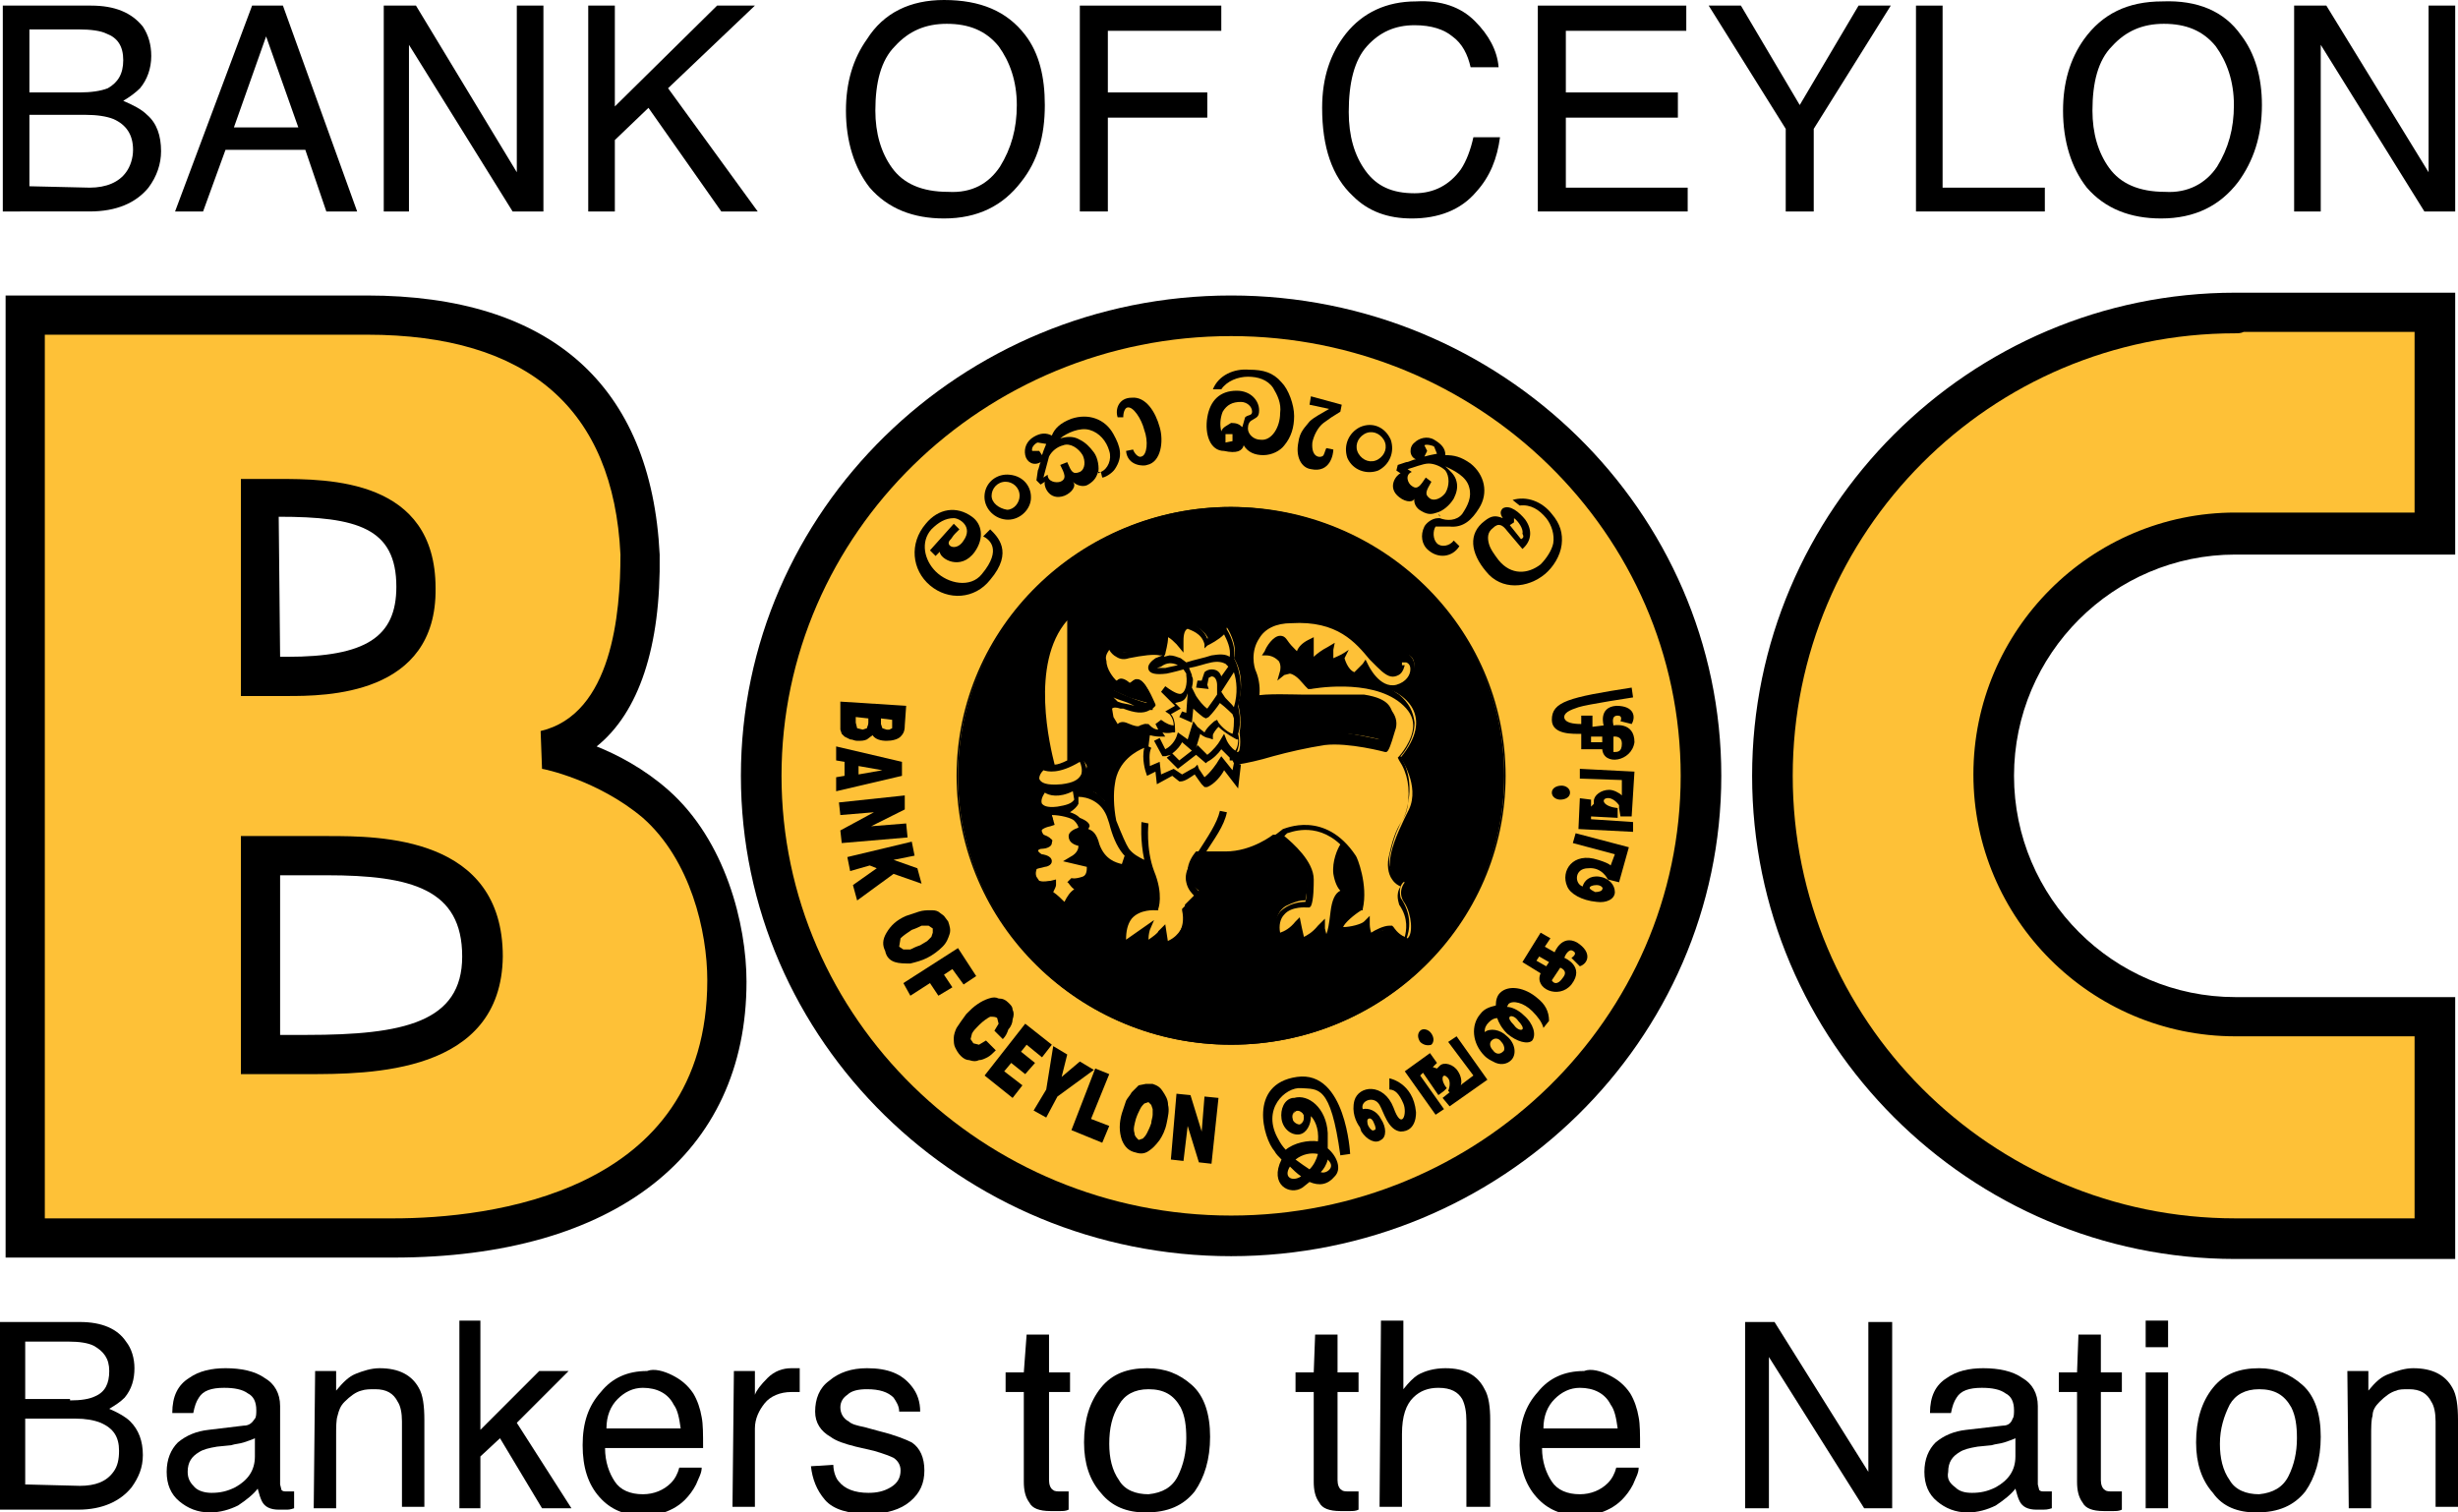 <svg version="1.1" id="Layer_1" xmlns="http://www.w3.org/2000/svg" xmlns:xlink="http://www.w3.org/1999/xlink" x="0px" y="0px" viewBox="0 0 175.5 108" style="enable-background:new 0 0 175.5 108;" xml:space="preserve">
 <style type="text/css">
  .st0{fill:#FEC137;}
 </style>
 <g>
  <path class="st0" d="M18.6,35.6h1.2c4.6,0,9.9,0.3,9.9,6.4c0,5.6-4.7,6.4-9.2,6.4h-1.9 M28.1,88.4c12,0,23.8-4.6,23.8-18.4
		c0-4.4-1.7-9.7-5.1-12.6c-3.5-3-7.8-3.8-7.8-3.8c5.2-1.3,6.8-7.4,6.8-14c-0.6-11.8-7.8-17.1-19.5-17.1H1.8v65.9H28.1z M18.6,61.1
		h1.7c5.6,0,14-0.8,14,7.2c0,7.3-8.5,7-13.6,7h-2.2">
  </path>
  <path d="M20,46.9h0.5c5.6,0,7.8-1.4,7.8-5c0-4.2-2.8-5-8.4-5 M20.5,49.7h-3.3V34.2h2.6c3.7,0,11.3,0,11.3,7.8
		C31.2,49.7,23.2,49.7,20.5,49.7 M20,73.9h1.9c6.9,0,11.1-0.9,11.1-5.6c0-4.8-3.6-5.8-9.7-5.8c-0.5,0-1,0-1.5,0c-0.5,0-1,0-1.4,0H20
		V73.9z M21.9,76.7l-4.7,0v-17h3.2c0.4,0,0.9,0,1.4,0c0.5,0,1,0,1.6,0c3.7,0,12.5,0,12.5,8.6C35.8,76.7,26.4,76.7,21.9,76.7 M3.2,87
		h24.9c6.7,0,22.4-1.7,22.4-17c0-3.5-1.2-8.6-4.6-11.6c-3.2-2.7-7.1-3.5-7.2-3.5l-0.1-2.7c5.1-1.2,5.7-8.4,5.7-12.6
		c-0.5-10.4-6.6-15.7-18.1-15.7h-23V87z M28.1,89.8H0.4V21.1h25.8c13.1,0,20.3,6.4,20.9,18.5c0.1,6.6-1.5,11.3-4.5,13.7
		c1.5,0.6,3.4,1.6,5.1,3.1c4.1,3.6,5.6,9.6,5.6,13.7C53.3,82.4,43.9,89.8,28.1,89.8">
  </path>
  <path class="st0" d="M121.5,55.4c0,18.2-15,32.9-33.5,32.9c-18.5,0-33.6-14.7-33.6-32.9c0-18.1,15-32.9,33.6-32.9
		C106.4,22.6,121.5,37.3,121.5,55.4">
  </path>
  <path d="M87.9,24c-17.7,0-32.1,14.1-32.1,31.4c0,17.3,14.4,31.4,32.1,31.4c17.7,0,32.1-14.1,32.1-31.4C120,38.1,105.6,24,87.9,24
		 M87.9,89.7c-19.3,0-35-15.4-35-34.3c0-18.9,15.7-34.3,35-34.3c19.3,0,35,15.4,35,34.3C122.9,74.3,107.2,89.7,87.9,89.7">
  </path>
  <path d="M107.4,55.4c0,10.6-8.7,19.2-19.5,19.2c-10.8,0-19.5-8.6-19.5-19.2c0-10.6,8.8-19.2,19.5-19.2
		C98.7,36.3,107.4,44.8,107.4,55.4">
  </path>
  <path d="M87.9,36.3c-10.7,0-19.5,8.6-19.5,19.1c0,10.5,8.7,19.1,19.5,19.1c10.7,0,19.5-8.6,19.5-19.1
		C107.4,44.9,98.6,36.3,87.9,36.3 M87.9,74.6c-10.8,0-19.6-8.6-19.6-19.2s8.8-19.2,19.6-19.2c10.8,0,19.6,8.6,19.6,19.2
		S98.7,74.6,87.9,74.6">
  </path>
  <path d="M68.1,37.4l0.4,0.4l-0.3,0.3c-0.2,0.2-0.2,0.3-0.4,0.5c-0.3,0.4,0.5,0.8,1,0c0.7-1-0.3-1.6-0.7-1.6c-0.6,0-1.1,0.3-1.6,0.8
		c-0.8,0.9-0.5,2.2,0.3,3c0.9,0.9,2.5,1.2,3.3,0.2c1.5-1.8,0.5-2.5,0.1-2.7l0.5-0.5c0.5,0.5,1.7,1.6,0,3.6c-1.1,1.4-3,1.5-4.3,0.4
		c-1.3-1.1-1.5-3-0.3-4.4c0.9-1.1,2.2-1.3,3.3-0.5c0.7,0.5,0.9,1.5,0.2,2.5c-1,1.4-2.5,0.5-2.5,0l-0.3,0.3l-0.4-0.4">
  </path>
  <path d="M70.3,35.3c-0.1,0.9,0.6,1.7,1.5,1.8c0.9,0.1,1.7-0.6,1.8-1.4c0.1-0.9-0.5-1.7-1.5-1.8C71.2,33.8,70.4,34.4,70.3,35.3
		 M70.8,35.4c0-0.5,0.4-1,1-1c0.5,0,1,0.4,1,1c0,0.5-0.4,1-0.9,1C71.3,36.3,70.8,35.9,70.8,35.4">
  </path>
  <path d="M75.7,31.3c0.5-0.4,1.4-0.8,2.1-0.6c0.7,0.2,1.2,0.8,1.4,1.5c0.2,0.6-0.1,1.3-0.6,1.5l-0.2,0.1c0.1-0.4,0-1.1-0.3-1.5
		c-0.3-0.4-0.6-0.7-1-0.9C76.6,31.1,76.1,31.2,75.7,31.3 M74.5,34.1c0.1-0.4,0.3-1.1,0.4-1.5c0.2-0.4,0.6-0.7,1-0.8
		c0.5-0.2,1.1,0.2,1.4,0.7c0.2,0.4,0.2,1-0.2,1.2c-0.5,0.2-0.6,0-0.9-0.7l-0.5,0.2c0.3,0.6,0.5,1,0,1.2c-0.3,0.1-0.9,0-0.9-0.5
		L74.5,34.1z M74.3,33c-0.1,0.2-0.1,0.4-0.2,0.6l-0.1,0.7l0.3,0.3l0.3-0.2c-0.1,0.3,0.3,1.4,1.4,1c0.5-0.2,0.9-0.7,0.6-1
		c0.3,0.3,0.8,0.4,1.1,0.2c0.5-0.3,0.6-0.6,0.7-0.9l0.2,0l0.1,0.4c0.2,0,0.7-0.3,0.9-0.6c0.6-0.9,0.4-1.6-0.1-2.5
		c-0.6-1.1-1.8-1.5-3-1.1c-0.8,0.3-1.2,0.7-1.4,1.2c-0.4-0.2-0.8-0.2-1.3,0.1c-0.5,0.3-0.7,0.8-0.6,1.3C73.3,33,73.8,33.3,74.3,33
		 M74.4,32.5l-0.2-0.3l-0.5,0c-0.1-0.3,0.3-0.6,0.4-0.6l0.6,0.1l-0.2,0.5L74.4,32.5">
  </path>
  <path d="M79.8,29.8c-0.2-0.6,0.1-1.4,1-1.4c1-0.1,1.7,1,2,2.1c0.3,1,0.1,2.5-0.9,2.7c-0.2,0.1-1.4,0.1-1.5-1l0.5-0.1
		c0.1,0.3,0.4,0.6,0.6,0.5c0.4-0.1,0.5-1.1,0.2-1.9c-0.2-0.8-0.8-1.7-1.2-1.6c-0.1,0-0.3,0.2-0.3,0.7">
  </path>
  <path d="M87.5,31l0.5,0l0,0.5l-0.5,0.1L87.5,31 M88.8,31.8c0.3,0.5,0.8,0.7,1.4,0.7c0.6,0,1.2-0.3,1.5-0.7c0.5-0.6,0.7-1.3,0.7-2.1
		c0-0.8-0.4-1.9-0.9-2.4c-0.6-0.7-1.3-0.9-2.3-0.9c-1.1-0.1-2.2,0.4-2.6,1.4l0.6,0c0.4-0.6,1.2-0.9,1.9-0.9c0.7,0,1.4,0.2,1.8,0.8
		c0.3,0.5,0.6,1.1,0.5,1.8c0,1-0.6,2-1.4,1.9c-0.5,0-0.9-0.4-0.9-0.8c0-0.3,0.1-0.5,0.3-0.6c0.3-0.2,0.5-0.2,0.5-0.7
		c0-0.7-0.6-1.4-1.6-1.4c-1.2,0-1.9,0.7-2.1,1.9c-0.2,1.2,0.2,2.4,1.2,2.4C88.3,32.4,88.7,32.2,88.8,31.8 M87.2,30.8
		c-0.1-0.4-0.1-0.9,0.1-1.4c0.3-0.5,0.7-0.7,1.3-0.7c0.4,0,0.8,0.3,0.8,0.7c0,0.3-0.3,0.2-0.5,0.4l-0.2,0.7
		c-0.2-0.2-0.4-0.3-0.8-0.3C87.6,30.4,87.3,30.5,87.2,30.8">
  </path>
  <path d="M95.8,28.9l-0.1,0.5c-0.5,0.3-0.8,0.5-1.2,0.8c-0.4,0.3-0.7,0.9-0.8,1.4c-0.1,1.2,0.7,1.1,0.8,0.9c0.1-0.2,0.1-0.3,0.2-0.5
		l0.5,0.1c0,0.3-0.2,1.7-1.6,1.4c-0.7-0.1-1.1-0.9-0.9-1.9c0.1-0.8,0.5-1.1,0.8-1.5c0.3-0.3,0.9-0.6,1.4-0.9l-1.4-0.3l0.1-0.6">
  </path>
  <path d="M97.1,30.5c-0.8,0.4-1.2,1.3-0.9,2.2c0.4,0.9,1.4,1.2,2.2,0.9c0.8-0.4,1.2-1.3,0.9-2.2C98.9,30.5,98,30.1,97.1,30.5
		 M97.4,31c0.5-0.3,1.1-0.1,1.4,0.4c0.3,0.5,0.1,1.1-0.4,1.4c-0.5,0.3-1.1,0.1-1.4-0.4C96.7,31.9,96.9,31.3,97.4,31">
  </path>
  <polyline points="102.7,36.7 102.7,36.7 102.8,36.9 102.8,36.8 	">
  </polyline>
  <path d="M103.2,35.2c-0.3,0.4-0.8,0.6-1.1,0.4c-0.4-0.3-0.3-0.5,0.1-1.2l-0.4-0.3c-0.4,0.6-0.6,0.9-1,0.6c-0.3-0.2-0.5-0.8,0-1
		l-0.3-0.2c0.4-0.1,1.1-0.4,1.5-0.4c0.4,0,0.9,0.2,1.2,0.5C103.5,34,103.5,34.7,103.2,35.2 M102.4,31.9l0.2,0.5l-0.5,0.1l-0.4,0.1
		l0.2-0.4l-0.2-0.4C101.8,31.7,102.3,31.8,102.4,31.9 M105,33.1c-0.7-0.5-1.2-0.6-1.8-0.6c0-0.5-0.3-0.8-0.8-1.1
		c-0.5-0.3-1.1-0.1-1.4,0.2c-0.4,0.3-0.4,1,0.1,1.2c-0.2,0-0.5,0.2-0.7,0.2l-0.6,0.2l-0.1,0.4l0.3,0.2c-0.3,0.1-1,1-0.1,1.7
		c0.5,0.4,1.1,0.4,1.1,0c-0.1,0.4,0.1,0.8,0.5,1c0.5,0.3,0.8,0.2,1.1,0.1l0,0c0.4-0.1,0.9-0.5,1.2-1c0.2-0.4,0.3-0.8,0.2-1.2
		c-0.1-0.5-0.5-0.8-0.8-1.1c0.6,0.3,1.5,0.7,1.7,1.5c0.2,0.7-0.1,1.3-0.5,1.9c-0.4,0.5-1.1,0.5-1.6,0.3l0,0l-0.1,0
		c-0.5,0-0.9,0.4-1,0.6c-0.3,0.6-0.2,1.3,0.3,1.7c0.7,0.6,1.7,0.5,2.2-0.3l-0.4-0.4c-0.3,0.4-0.9,0.5-1.2,0.2
		c-0.3-0.3-0.3-0.9-0.1-1.2l0.8,0l0.2,0c1,0.1,1.6-0.5,2.1-1.3C106.3,35.2,106,33.9,105,33.1">
  </path>
  <path d="M108.5,36.1c0.8-0.1,1.4,0.3,1.9,0.9c0.4,0.5,0.6,1.2,0.5,1.8c-0.1,0.5-0.5,1.1-0.9,1.5c-0.9,0.7-2.1,0.8-3-0.3
		c-0.3-0.4-0.6-0.8-0.7-1.2c-0.1-0.4-0.1-0.8,0.3-1.1c0.4-0.4,0.7-0.2,1,0.2l1.1,1.3c0.7-0.6,0.7-1.4,0.2-2.1
		c-0.4-0.5-1.1-1.1-1.6-0.8c-0.2,0.2-0.2,0.4,0,0.7c-0.5-0.2-0.8-0.2-1.3,0.2c-1.2,0.9-1,2.3,0.1,3.6c1.1,1.4,3,1.2,4.2,0.2
		c0.6-0.5,1.1-1.3,1.2-2.1c0.1-0.8-0.1-1.5-0.7-2.2c-0.7-0.9-1.8-1.3-2.8-1 M108.6,38.5l-0.8-1l0.3-0.2l0-0.3
		c0.3,0.2,0.7,0.8,0.6,1.1C108.8,38.3,108.8,38.4,108.6,38.5">
  </path>
  <path d="M62,51.6c0,0.2-0.1,0.3-0.1,0.4l-0.3,0.1L61.2,52l-0.1-0.4l0-0.4l0.9,0.1 M60,51.6c0,0.2,0,0.4,0,0.5l0.1,0.3l0.2,0.2
		l0.4,0.2c0.2,0,0.3,0.1,0.5,0.1c0.3,0,0.5,0,0.7-0.1l0.4-0.3c0.2,0.3,0.6,0.4,1,0.4c0.4,0,0.8-0.1,1-0.3c0.2-0.2,0.3-0.4,0.3-0.8
		l0.1-1.4l-4.7-0.3L60,51.6z M63.7,51.7l0,0.3l-0.2,0.1l-0.2,0L63,52l-0.1-0.3l0-0.4l0.8,0.1">
  </path>
  <path d="M59.7,54.3l0.6,0.1v1l-0.6,0.1v1l4.7-1.1v-1l-4.7-1.1 M61.3,55.3v-0.6l1.7,0.3">
  </path>
  <polyline points="59.9,57.3 64.6,56.8 64.6,57.8 62.2,59 64.7,58.8 64.8,59.8 60.1,60.2 60,59.3 62.4,58 60,58.2 	">
  </polyline>
  <polyline points="60.5,61.2 65.1,60.1 65.3,61.1 63.8,61.4 65.5,62 65.8,63.1 63.8,62.4 61.2,64.3 60.9,63.2 62.6,62 62.1,61.8 
		60.7,62.2 	">
  </polyline>
  <path d="M63.9,68.7c0.3,0.1,0.7,0.1,1.1,0.1c0.4-0.1,0.8-0.2,1.2-0.4c0.4-0.2,0.8-0.5,1.1-0.8c0.3-0.3,0.4-0.6,0.5-0.9
		c0.1-0.3,0-0.6-0.1-0.9l-0.3-0.4l-0.4-0.3c-0.2-0.1-0.3-0.1-0.6-0.1c-0.2,0-0.5,0-0.8,0.1c-0.3,0.1-0.6,0.2-0.9,0.3
		c-0.7,0.3-1.1,0.7-1.4,1.2c-0.3,0.5-0.3,0.9-0.1,1.3C63.3,68.4,63.6,68.6,63.9,68.7 M64.3,67c0.2-0.2,0.5-0.4,0.8-0.6
		c0.3-0.1,0.5-0.2,0.7-0.3c0.2,0,0.4,0,0.5,0l0.3,0.2l0,0.3l-0.1,0.3l-0.3,0.3l-0.5,0.3c-0.3,0.1-0.5,0.2-0.7,0.3
		c-0.2,0-0.4,0-0.5,0l-0.3-0.2L64.3,67">
  </path>
  <polyline points="64.5,70.2 68.4,67.7 69.7,69.7 68.8,70.3 68,69.2 67.4,69.6 68,70.5 67,71.1 66.4,70.2 65,71.1 	">
  </polyline>
  <path d="M71.6,74.2L71,73.6l0.3-0.5l-0.1-0.4c-0.1-0.1-0.3-0.1-0.5-0.1c-0.2,0.1-0.5,0.3-0.8,0.6c-0.2,0.2-0.4,0.4-0.5,0.6
		l-0.1,0.4l0.2,0.3l0.4,0.1l0.5-0.3l0.7,0.7c-0.2,0.2-0.4,0.4-0.6,0.5c-0.2,0.1-0.4,0.2-0.6,0.2c-0.2,0.1-0.4,0.1-0.7,0
		c-0.2,0-0.4-0.1-0.6-0.3c-0.2-0.2-0.3-0.4-0.4-0.6c-0.1-0.2-0.1-0.4-0.1-0.7c0-0.2,0.1-0.5,0.2-0.7c0.2-0.3,0.4-0.6,0.7-1
		c0.3-0.3,0.5-0.5,0.8-0.7c0.3-0.2,0.5-0.3,0.8-0.4c0.3-0.1,0.5-0.1,0.7,0c0.3,0,0.5,0.1,0.7,0.3c0.2,0.2,0.3,0.3,0.3,0.5
		c0.1,0.2,0.1,0.4,0,0.7c0,0.2-0.1,0.5-0.3,0.7C71.9,73.8,71.8,74,71.6,74.2">
  </path>
  <polyline points="70.3,76.8 73.2,73.1 75.1,74.6 74.4,75.5 73.3,74.6 72.9,75.1 73.9,75.9 73.2,76.7 72.2,75.9 71.7,76.5 73,77.5 
		72.3,78.4 	">
  </polyline>
  <polyline points="75.2,74.7 76.2,75.3 75.8,76.9 77.1,75.8 78.1,76.4 75.5,78.3 74.7,79.8 73.8,79.3 74.7,77.8 	">
  </polyline>
  <polyline points="76.5,80.7 78.2,76.3 79.2,76.7 77.9,79.9 79.2,80.4 78.7,81.6 	">
  </polyline>
  <path d="M82,82.2c0.3-0.2,0.5-0.4,0.8-0.8c0.2-0.3,0.4-0.7,0.5-1.2c0.1-0.5,0.2-0.9,0.1-1.3c0-0.4-0.2-0.7-0.4-1
		c-0.2-0.3-0.4-0.4-0.7-0.5l-0.5,0l-0.5,0.1L80.8,78c-0.1,0.2-0.3,0.4-0.4,0.6c-0.1,0.3-0.2,0.6-0.3,0.9c-0.2,0.7-0.2,1.3,0,1.9
		c0.2,0.5,0.5,0.8,1,0.9C81.4,82.4,81.7,82.4,82,82.2 M81,80.9c-0.1-0.3,0-0.6,0.1-1c0.1-0.3,0.2-0.5,0.3-0.7
		c0.1-0.2,0.2-0.3,0.3-0.4l0.3-0.1l0.2,0.2l0.1,0.3l0,0.4c0,0.2-0.1,0.4-0.1,0.6c-0.1,0.3-0.2,0.5-0.3,0.7c-0.1,0.2-0.2,0.3-0.3,0.4
		l-0.3,0.1C81.1,81.2,81,81.1,81,80.9">
  </path>
  <polyline points="83.6,82.8 84,78.1 85,78.2 85.8,80.8 86,78.3 87,78.4 86.5,83.1 85.6,83 84.8,80.4 84.5,82.9 	">
  </polyline>
  <path d="M92.7,79.3c-0.2,0-0.4,0.2-0.4,0.5c0,0.3,0.2,0.5,0.4,0.5c0.2,0,0.4-0.2,0.4-0.5C93.1,79.5,93,79.3,92.7,79.3 M92.7,80.3
		c-0.2,0-0.4-0.2-0.4-0.5c0-0.3,0.2-0.6,0.4-0.6c0.3,0,0.5,0.3,0.5,0.6C93.2,80.1,93,80.3,92.7,80.3">
  </path>
  <path d="M92.1,83.3c0.2,0.2,0.5,0.5,0.8,0.7C92.3,84.4,91.6,84.1,92.1,83.3 M94.1,82.4c-0.1,0.4-0.3,0.8-0.6,1.1
		c-0.3-0.2-0.6-0.4-1-0.7C93,82.4,93.6,82.3,94.1,82.4 M94.8,82.8c0.2,0.2,0.3,0.4,0.2,0.6c-0.1,0.2-0.4,0.4-0.7,0.3
		C94.5,83.5,94.7,83.2,94.8,82.8 M92.8,80.3c-0.2,0-0.5-0.2-0.5-0.4c-0.1-0.3,0.1-0.6,0.3-0.6c0.2,0,0.5,0.2,0.5,0.4
		C93.2,80,93.1,80.2,92.8,80.3 M92.9,77.7c1.2,0.1,2.1-0.3,2.8,4.8l0.7-0.1c0,0-0.3-6-3.8-5.5c-3.5,0.5-2.4,4.4-1.6,5.3
		c0.1,0.2,0.3,0.4,0.5,0.6c-0.9,1.8,0.6,2.6,1.5,2l0.5-0.4c0.7,0.3,1.3,0.2,1.8-0.4c0.5-0.5,0.2-1.4-0.5-2c0-0.3,0-0.7,0-1.1
		c-0.1-1.8-1.4-2.8-2.4-2.5l-0.1,0c-0.6,0.1-0.9,0.8-0.8,1.5c0.1,0.7,0.7,1.2,1.3,1.1c0.5-0.1,0.8-0.7,0.8-1.3
		c0.2,0.2,0.6,0.8,0.5,1.8c-0.7-0.1-1.7,0.1-2.3,0.6c-0.2-0.2-0.4-0.5-0.5-0.7C90,79.2,91.8,77.6,92.9,77.7">
  </path>
  <path d="M97.7,79.9c0.1-0.1,0.3,0,0.4,0.3c0.1,0.2,0.2,0.5,0,0.5c-0.1,0.1-0.3-0.1-0.4-0.3C97.6,80.2,97.6,79.9,97.7,79.9
		 M101.1,79.4c-0.2-2.1-1.9-2.4-1.9-2.4l0,0.8c0.4,0,0.7,0.3,1,1c0.3,0.7-0.1,2-0.7,0.3c-0.7-1.8-2.5-1.6-2.8-0.5
		c-0.2,0.8,0.1,1.5,0.4,1.9l0.1,0.3c0.4,0.6,1,0.9,1.4,0.6c0.4-0.2,0.4-0.9,0-1.5c-0.3-0.6-0.9-0.8-1.3-0.7c-0.2-0.6,0.8-1,1.2-0.3
		c0.3,0.5,0.6,1.8,1.5,1.9C101.2,80.8,101.1,79.4,101.1,79.4">
  </path>
  <path d="M107.8,72.6c0.1-0.1,0.4,0,0.6,0.3c0.2,0.2,0.4,0.5,0.3,0.6c-0.1,0.1-0.4,0-0.6-0.3C107.8,72.9,107.7,72.7,107.8,72.6
		 M106.5,74.3c0.2-0.2,0.5-0.2,0.7,0.1c0.2,0.2,0.3,0.6,0.1,0.7c-0.2,0.2-0.5,0.2-0.7-0.1C106.4,74.8,106.3,74.5,106.5,74.3
		 M109.8,71.3c-0.9-0.8-2.1-1-2.7-0.4c-0.2,0.2-0.3,0.5-0.3,0.9h0c-0.4,0.1-0.8,0.2-1.1,0.6c-0.7,0.8-0.6,2.1,0.3,3
		c0.2,0.2,0.4,0.3,0.6,0.4l0,0c0.5,0.3,1,0.2,1.3-0.1c0.4-0.4,0.3-1.2-0.3-1.7c-0.5-0.5-1.2-0.6-1.6-0.3h0c0-0.3,0.1-0.5,0.3-0.7
		c0.2-0.2,0.4-0.3,0.6-0.3h0c0.1,0.3,0.3,0.7,0.7,1.1c0.7,0.6,1.5,0.8,1.8,0.5c0.3-0.4,0.1-1.2-0.6-1.8c-0.4-0.4-0.9-0.6-1.2-0.6
		l0,0l0.1-0.2c0.3-0.3,1.1-0.1,1.7,0.5c0.4,0.4,0.7,0.8,0.8,1.2l0.4-0.5C110.6,72.2,110.3,71.7,109.8,71.3">
  </path>
  <path d="M102.2,74.6c0.2-0.2,0.2-0.5,0-0.8c-0.2-0.3-0.6-0.4-0.8-0.2c-0.2,0.2-0.2,0.5,0,0.8C101.6,74.6,101.9,74.7,102.2,74.6">
  </path>
  <path d="M103.5,78l-0.5,0.4l0.5,0.6l2.7-1.9L104,74l-0.6,0.4l1.8,2.4l-0.8,0.6l-0.1,0.1c0.1-0.3,0-0.7-0.2-1
		c-0.3-0.5-1-0.7-1.3-0.4l-0.2,0.2l-0.3-0.1l0.3-0.3l-0.5-0.7l-1.8,1.3l2.2,3.1l0.6-0.4l-1.7-2.4l0.2-0.2l1.1,1.6l0.4-0.3l0.2-0.2
		c-0.5-0.6-0.3-1.1,0-0.8c0.4,0.3,0.1,1,0.1,1">
  </path>
  <path d="M111.6,69.8c-0.4,0.6-0.7,0.4-0.8,0.2l0.6-0.9C111.4,69.1,112,69.3,111.6,69.8 M110.4,69l-0.7-0.4l0.2-0.3l0.7,0.4
		L110.4,69z M112.6,67.3c-1.1-0.6-1.6,0.7-1.6,0.7l-0.7-0.4l0.4-0.6l-0.7-0.4l-1.3,2.1l1.3,0.8c-0.5,1.1,1.3,1.9,2.2,0.8
		c1-1.3-0.5-1.9-0.5-1.9c0-0.1,0.3-0.7,0.6-0.5c0.4,0.2-0.1,0.5-0.1,0.5l0.6,0.6C113.4,68.8,113.7,68,112.6,67.3">
  </path>
  <path d="M113.5,63.4c0-0.1,0.2-0.2,0.5-0.2c0.3,0,0.5,0.2,0.4,0.3c0,0.1-0.2,0.2-0.5,0.2C113.7,63.6,113.5,63.5,113.5,63.4
		 M114.8,62.8l0.8,0.2l0.7-2.5l-3.8-1l-0.2,0.7l3,0.8l-0.3,0.8c-0.2-0.2-0.9-0.4-0.9-0.4c-1.8-0.6-2.7,0.8-2.2,1.9
		c0.2,0.5,1,1,2.1,1.1c0.7,0.1,1.3-0.2,1.3-0.7c0-0.5-0.4-1-1.1-1.1c-0.7-0.1-1.1,0.3-1.2,0.7c-0.6-0.2-0.6-1.3,0.4-1.3
		C114.4,61.9,114.8,62.8,114.8,62.8">
  </path>
  <path d="M111.5,56.1c-0.4,0-0.7,0.2-0.7,0.5c0,0.3,0.3,0.5,0.6,0.5c0.4,0,0.7-0.2,0.7-0.5C112.1,56.3,111.8,56.1,111.5,56.1">
  </path>
  <path d="M114.7,57c0.5-0.1,0.9,0.5,0.9,0.5l0,0.2l0.1,0.6h0.8l0.2-3.2l-3.9-0.2l0,0.7l3,0.1l0,1v0.1c-0.2-0.2-0.6-0.4-0.9-0.4
		c-0.6,0-1.1,0.4-1.1,0.8l0,0.2l-0.2,0.2l0-0.5l-0.8-0.1l-0.1,2.2l3.9,0.2l0-0.7l-3-0.2l0-0.2l1.9,0.1l0-0.5l0-0.2
		C114.5,57.6,114.3,57.1,114.7,57">
  </path>
  <path d="M115.2,53.7l0-1.1c0,0,0.6-0.1,0.6,0.5C115.8,53.7,115.5,53.7,115.2,53.7 M113.6,53l0-0.4l0.8,0l0,0.4L113.6,53z
		 M115.2,51.8c0-0.1-0.2-0.7,0.3-0.7c0.4,0,0.2,0.4,0.2,0.4l0.8,0.2c0.3-0.5,0.2-1.3-1.1-1.3c-1.3,0.1-0.9,1.4-0.9,1.4l-0.8,0.1
		l0-0.8l-0.8,0l0,0.6c-0.6,0-1.1-0.1-1.2-0.4c-0.1-0.4,0.4-0.6,1-0.8c0.6-0.2,3.9-0.7,3.9-0.7l-0.1-0.7c-4.5,0.7-5.7,1-5.7,2.3
		c0,1.1,1.6,1,2.1,1l0,1.1l1.5,0c0.1,1.2,2.1,0.9,2.3-0.5C116.7,51.5,115.2,51.8,115.2,51.8">
  </path>
  <path class="st0" d="M75.2,54.8c-0.8-3.3-1.6-8.5,1.2-11.1l0.1,2.2l0,3.5l0,4.9l0.6-0.2c0,0,0.4,0.3,0.5,0.6c0,0.3-0.4,1.1-0.4,1.1
		l-0.5,0.3l0.2,0.3h0.6l0.7,0.2l0.9,0.8l0.4,0.6l-0.1-0.9c0-2.9,0.7-3.1,2.5-4.3l0.4-0.7l-0.5-0.4L81.3,52l-0.6-0.2l-0.5-0.1
		l-0.4,0.3l-0.5-0.7l-0.2-0.8l0.3-0.4l-0.2-0.7l0.3-0.1l1.1,0.5l1,0.3l0.8,0.2l-0.3-0.7c0,0-0.6-1.8-1.4-0.8c0,0-0.7-0.7-1-0.1
		c0,0-1.6-1.6-0.4-2.8c0,0,0.1,0.8,1.3,0.7c1.1-0.1,2.4-0.2,2.4-0.2s0.4-1,0.1-1.5c0,0,1,0.5,1.1,0.7c0,0,0-0.8,0.6-1.1
		c0,0,1.2,0.3,1.5,1.2c0,0,1.3-0.5,1.3-0.9c0,0,0.8,1.2,0.5,2.2c0,0,0.9,1.2,0.3,3.3c0,0,0.3,1,0.1,2c0,0,0.2,1.3-0.2,1.6l1.1-0.3
		c0,0,0.8-0.2,2-0.5c1.2-0.3,3.1-1.4,7.5-0.2c0,0,0.8-1.4,0.6-1.8c-0.2-0.5-0.2-1.2-2.1-1.5c0,0-3.7,0-4.3,0c-0.6,0-2.8-0.1-3.5,0.1
		c0,0,0.3-1.1-0.1-1.9c-0.3-0.9-0.2-2.7,0.6-3.2c0.8-0.5,2.8-1,4.8-0.3c1.9,0.6,2.8,2,2.8,2s1.3,2.5,2.2,1.2c0,0-0.4-0.8,0.3-0.8
		c0.7,0,0.9,0.6,0.7,1.2c-0.2,0.6-1.8,2.4-3.3-0.4l-0.7,0.7c0,0-0.9-0.2-1.1-1.2l-1.1,0.4l0-0.9l-1.2,0.8l-0.2-1.3
		c0,0-0.8,0.5-0.8,0.9l-0.9-1.1c0,0-0.3-0.8-1.2,0.7c0,0,1.3,0.3,1.2,1.5c0,0,1.3-0.3,1.9,0.9c0,0,2.4-0.5,4.7,0
		c2.3,0.5,4.2,2.3,1.8,5.2c0,0,1.4,2,0.6,3.7c-0.9,1.8-2.4,4.8-0.3,5.2c0,0-0.6,0.7,0,1.5c0.5,0.8,0.6,2.2,0.2,2.5
		c0,0-0.8-0.2-1.1-0.8l-1.5,0.5L97.6,66c0,0-1,0.6-1.9,0.5c0,0-0.2-0.8,1.3-1.7c0,0,0.4-2.2-0.5-3.7l-0.9-1.1l0.2,0.4
		c0,0-1.2,2,0.1,3.2c0,0-0.5,0.3-0.7,1.2c-0.2,1-0.4,2.1-0.6,2.2c0,0-0.4,0-0.4-0.6L93,67.1c0,0-0.4-0.5-0.4-1.1c0,0-1,1-1.5,0.9
		c0,0-0.3-1.6,0.7-2.2c1-0.5,1.4-0.4,1.4-0.4s0.4-1.7,0-2.6c-0.5-0.9-1.5-2.1-2.3-2.1c0,0-1.5,1.2-3.4,1.2c-1.9,0-2.1,0-2.1,0
		s-1.5,1.6,0.2,2.8l-1,1c0,0,0.4,2.1-1.5,2.7l-0.1-0.9L82,67.5c0,0-0.2-0.6-0.1-1l-1.5,0.9c0,0-0.3-1.3,0.1-1.8
		c0.3-0.6,1.8-0.9,2.1-0.8c0,0,0.2-0.9,0-1.5c-0.2-0.6-0.5-1.4-0.5-1.4l-0.2-0.3c0,0-1.3-0.3-1.4-0.8c0,0,0.2,0.9-0.2,1.1
		c0,0-1.2-0.2-1.6-0.9c-0.4-0.7-0.5-1.7-1.5-1.7c0,0-1.3,0.4-0.3,0.7c1,0.4-0.3,1.3-0.3,1.3l1.2,0.3c0,0,0.4,1.1-0.6,1.2h-0.6
		l0.4,0.5c0,0-0.9,0.8-0.9,1.4c0,0-0.9-0.9-1.2-1l0.2-0.8c0,0-1,0.3-1.2-0.3c-0.2-0.6-0.2-1,0.6-1.1c0.7-0.1,0.4-0.3,0.1-0.4
		c-0.3-0.1-1-0.5,0.1-0.8c1-0.3,0-0.5-0.1-0.6c-0.1-0.1-0.7-0.7,0.6-1.1l-0.2-0.7c0,0-0.8-0.1-0.8-0.7c0-0.6,0.5-1,0.5-1
		S74,55.9,74,55.5c0-0.4,0.5-0.7,0.5-0.7">
  </path>
  <path d="M83.5,46.8c0.3,0,0.5,0.1,0.8,0.2l0.4,0.3c0.6-0.2,1.2-0.3,1.8-0.5c0.6-0.1,1-0.1,1.3,0.1c0.1-0.6-0.2-1.2-0.4-1.6
		c-0.4,0.4-1,0.7-1.2,0.8L86,46.3L86,46c-0.2-0.8-1-1-1.2-1.1c-0.3,0.1-0.3,0.7-0.3,0.9l0,0.8L84,46c-0.2-0.2-0.4-0.4-0.6-0.5
		c0,0.5-0.2,1.1-0.2,1.2l-0.1,0.2L83.5,46.8 M82.6,47.7c0.2,0,0.4,0,0.6,0c0,0,0.4-0.1,0.9-0.2l0,0c-0.4-0.2-0.8-0.2-1.2,0.1
		L82.6,47.7 M95.7,48.5c0.7,0,1.6,0.1,2.4,0.3c-0.3-0.3-0.5-0.6-0.7-0.8c-0.2,0.3-0.5,0.5-0.5,0.5l-0.1,0.1l-0.1,0
		c-0.7-0.1-1-0.7-1.1-1.1c-0.5,0.3-0.9,0.3-0.9,0.3l-0.2,0l-0.1-0.2L94.3,47c-0.4,0.3-0.8,0.6-0.8,0.6l-0.2,0.2l-0.1-0.3
		C93,47.3,93,46.8,93,46.5c-0.3,0.3-0.3,0.6-0.3,0.6l-0.5,0l-0.3-0.4c-0.2-0.2-0.4-0.4-0.6-0.8l-0.1-0.1c-0.1,0-0.3,0.3-0.5,0.6
		c0.4,0.1,0.7,0.3,0.9,0.6c0.2,0.2,0.2,0.5,0.2,0.7l0.4,0c0.6,0.1,1.1,0.7,1.3,0.9C93.9,48.6,94.7,48.5,95.7,48.5 M79.8,50.1
		l0.3,0.1l0.5,0.1l0.4,0.1c-0.2-0.1-0.4-0.2-0.7-0.3c-0.3-0.1-0.6-0.2-0.8-0.3L79.8,50.1 M87.2,49.4l0.2,0.3
		c0.1,0.2,0.5,0.5,0.7,0.8c0.3-1,0.2-1.9,0-2.5L87.2,49.4z M85.1,49.1l0.3,0.6c0.2,0.3,0.5,0.7,0.8,0.9c0.3-0.4,0.7-1,0.7-1l0,0
		l0-0.7c0,0,0-0.6-0.4-0.6l-0.2,0.1l-0.1,0.5l0.1,0.3l-0.9-0.1l0.1-0.5l0.3,0l0.2-0.6c0.1-0.1,0.3-0.2,0.5-0.2
		c0.4,0,0.6,0.2,0.7,0.5l0.5-0.7l-0.2-0.2c-0.2-0.1-0.5-0.2-1-0.1c-0.5,0.1-1,0.3-1.6,0.4l0.2,0.5v0.1
		C85.2,48.4,85.2,48.7,85.1,49.1 M81.7,51.7l0.2,0l0.1,0l0.1,0.1c0.2,0.2,0.4,0.3,0.6,0.3l-0.2-0.4l0.4-0.3c0.4,0.3,0.7,0.4,0.9,0.4
		c0-0.5-0.3-0.8-0.3-0.8l-0.3-0.2l0.7-0.4l-1-1l0.3-0.4c0.8,0.6,1.1,0.6,1.2,0.5c0.2-0.1,0.4-0.6,0.3-1.3l0-0.1l-0.2-0.3
		c-0.7,0.2-1.2,0.3-1.2,0.3c-0.8,0.1-1.2,0-1.3-0.3c-0.1-0.3,0.2-0.6,0.5-0.8l0.5-0.2l-0.2,0c-0.4-0.1-1.2,0-2.2,0.2
		c-0.3,0.1-0.6,0.1-0.9-0.1c-0.2-0.1-0.4-0.3-0.5-0.5c-0.2,0.3-0.3,0.5-0.2,0.8c0,0.6,0.5,1.2,0.7,1.4l0.3-0.1
		c0.2,0,0.5,0.1,0.6,0.3l0.5-0.3c0.7,0,1.2,1.4,1.4,1.8l0,0.1l-0.1,0.1l-0.1,0.1l0,0.1l-0.2,0c-0.5,0.3-1.1,0.2-1.9-0.1L80,50.6
		c-0.3-0.1-0.5-0.1-0.6,0l0.1,0.6l0.3,0.5c0.1-0.1,0.3-0.2,0.6-0.1c0.7,0.3,0.9,0.3,1,0.2L81.7,51.7 M85.5,53.2l0.7,0.7
		c0.4-0.3,0.8-0.8,0.9-1l0.3-0.5l0.2,0.5c0.1,0.2,0.3,0.5,0.6,0.7c0.2-0.3,0.2-0.6,0.2-0.8l-0.1,0c0,0-0.8-0.4-1.3-0.9
		c-0.2,0.2-0.4,0.5-0.4,0.6v0.3l-0.3-0.1c-0.1,0-0.4-0.1-0.6-0.3l-0.3,1L85.5,53.2z M83.7,53.8l0.5,0.5l0.9-0.7L84.4,53
		C84.3,53.2,84.1,53.5,83.7,53.8 M76.2,44.3c-2.7,3.1-1.2,9.1-0.9,10.3c0.2,0,0.5-0.1,0.9-0.3V44.3z M74.5,55
		c-0.2,0.2-0.3,0.4-0.3,0.6c0.1,0.3,0.5,0.5,1.6,0.4c0.8-0.1,1.2-0.3,1.4-0.7c0.1-0.3,0-0.7-0.1-0.9C75.6,55.3,74.8,55.1,74.5,55
		 M74.6,56.6c-0.2,0.3-0.3,0.6-0.2,0.8c0.1,0.1,0.3,0.3,1.1,0.2c0.6-0.1,1-0.2,1.2-0.5l-0.1-0.6C75.6,57,74.9,56.8,74.6,56.6
		 M77.7,59.2c0.3,0.1,0.6,0.3,0.8,1.1c0.4,1.1,1.2,1.3,1.6,1.4l0.2-0.6l-0.1-0.1c-0.5-0.6-0.8-1.4-1-2.2l-0.1-0.3
		c-0.4-1.3-1.5-1.6-2.1-1.6l0,0.5c-0.1,0.2-0.3,0.4-0.6,0.6c0.3,0.1,0.5,0.2,0.7,0.4c0.5,0.2,0.7,0.4,0.7,0.6L77.7,59.2 M75.2,63.7
		c0.3,0.2,0.6,0.5,0.8,0.7c0.2-0.4,0.4-0.7,0.7-0.9c-0.3-0.2-0.4-0.5-0.5-0.5l0.3-0.3c0,0,0.2,0.1,0.8-0.1c0.3-0.1,0.3-0.5,0.3-0.7
		l-1.7-0.4l0.5-0.3c0.6-0.3,0.6-0.7,0.6-0.8c-0.4-0.1-0.7-0.3-0.7-0.7c0-0.3,0.4-0.5,0.7-0.6l0,0c0-0.1-0.1-0.3-0.3-0.5
		c-0.2-0.2-1-0.4-1.6-0.4l0.2,0.7l-0.3,0.1c-0.5,0.1-0.7,0.3-0.7,0.4l0.1,0.2l0.1,0c0.3,0.1,0.7,0.3,0.6,0.6c0,0.3-0.5,0.4-0.6,0.4
		c-0.3,0-0.4,0.1-0.4,0.2l0.2,0.2c0.2,0,0.8,0.1,0.8,0.5c0,0.3-0.4,0.4-0.5,0.4c-0.3,0.1-0.6,0.1-0.6,0.2c0,0.1-0.1,0.2,0,0.5
		l0.2,0.3c0.2,0.1,0.7,0,0.8,0l0.4-0.1l0,0.4C75.4,63.3,75.3,63.5,75.2,63.7 M92.8,65.5l0.1,0.5c0,0,0.1,0.5,0.2,0.9
		c0.2-0.1,0.6-0.3,1-0.8l0.5-0.5l0,0.7l0.1,0.4c0.1-0.2,0.2-0.7,0.3-1.6c0.1-0.8,0.3-1.3,0.7-1.5c-0.2-0.2-0.4-0.6-0.5-1.2
		c-0.1-0.9,0.3-1.8,0.5-2.1c-1.8-1.7-3.7-0.8-3.8-0.8l-0.2,0.2c0.6,0.5,2.1,1.8,2.1,3.1c0,0.4,0,1.5-0.2,1.9l-0.1,0.1l-0.2,0
		c0,0-1.1-0.1-1.6,0.5c-0.3,0.3-0.4,0.8-0.3,1.3c0.3-0.1,0.7-0.3,1.1-0.8L92.8,65.5z M83.2,66l0.2,1.3c0.5-0.2,1.3-0.9,1-2.3l0-0.1
		l0.9-0.9c-0.2-0.2-0.5-0.5-0.6-1c-0.1-0.4,0-0.9,0.3-1.3c0.2-0.3,0.3-0.5,0.5-0.8c0.7-1.1,1.4-2.1,1.6-3l0.5,0.1
		c-0.2,1-0.9,1.9-1.6,3c1,0.1,3.3,0.1,5.6-1.8c0.1,0,3-1.4,5.2,1.9c0.1,0.1,0.9,2.1,0.5,3.8l0,0.1l-0.1,0c-0.5,0.3-1.2,0.9-1.3,1.2
		l0,0c0.5,0,1.3-0.2,1.5-0.4l0.4-0.4l0,0.6c0,0,0,0.3,0.1,0.6c0.3-0.2,0.9-0.5,1.3-0.5l0.2,0l0.1,0.1c0,0,0.3,0.5,0.8,0.7
		c0.1-0.4,0.3-1.3-0.4-2.3c0-0.1-0.3-0.7,0.1-1.3c-0.2-0.1-0.4-0.2-0.6-0.5c-0.3-0.4-0.4-1.1-0.2-1.8c0.3-1.4,0.6-1.9,0.9-2.4
		c0.2-0.3,0.3-0.5,0.4-1c0.2-1.3,0-2.4-0.6-3.3l-0.1-0.2l0.1-0.1c0,0,1-1.1,1-2.2c0-0.6-0.3-1.1-0.9-1.6c-2.2-1.8-6.4-1-6.4-1
		l-0.2,0L93.2,49c-0.2-0.2-0.6-0.8-1.1-0.9l-0.4,0.1l-0.5,0.4l0.2-0.7c0,0,0.1-0.4-0.1-0.7c-0.2-0.2-0.5-0.4-0.9-0.4l-0.3,0l0.2-0.3
		c0.1-0.3,0.6-1.1,1.1-1.1c0.1,0,0.3,0,0.5,0.3c0.2,0.3,0.4,0.5,0.6,0.7l0.1,0.1c0.1-0.3,0.4-0.6,0.8-0.8l0.4-0.2l0,0.4
		c0,0.2,0,0.7,0,1c0.2-0.2,0.6-0.5,1-0.7l0.5-0.3l-0.1,0.5c0,0.1,0,0.4,0,0.6c0.2-0.1,0.5-0.2,0.8-0.4l0.3-0.2L96,47
		c0,0,0.2,0.8,0.7,1c0.1-0.1,0.4-0.4,0.6-0.6l0.2-0.3l0.2,0.4c0,0,0.8,1.7,2,1.4c0.7-0.2,1-0.7,1-1.1c0-0.1,0-0.4-0.3-0.5l-0.3,0
		l0,0.2l0.2,0l-0.1,0.3c-0.1,0.2-0.2,0.4-0.6,0.5c-0.4,0.1-0.8-0.2-1.3-0.7l-0.5-0.5c-1-1.2-2.3-2.8-5.6-2.6c-1.1,0-1.9,0.4-2.3,1.1
		c-0.6,0.9-0.4,2-0.2,2.4c0.2,0.5,0.3,1.2,0.2,1.8c0.4-0.1,1-0.2,1.9-0.1c0.8,0,1.5,0,2.1,0.1c0.8,0,1.4,0,1.9,0c0.8,0,2.8,0,3.6,1
		c0.3,0.4,0.4,0.9,0.2,1.4c-0.1,0.3-0.3,1.1-0.5,1.4l-0.1,0.1l-0.1,0c0,0-2.6-0.7-4.3-0.5c-1.3,0.2-2.6,0.5-3.7,0.8
		c-1,0.3-1.9,0.5-2.6,0.6l-0.1,0.1L88,54.3l-0.2,0v-0.2c-0.1-0.1-0.4-0.4-0.6-0.6c-0.2,0.3-0.6,0.7-1,0.9l-0.1,0.1l-0.7-0.6l-1.3,1
		l-0.8-0.8l0.3-0.2L83.2,54L83,54l-0.6-1.1l0.4-0.2l0.4,0.8c0.6-0.3,0.8-0.9,0.8-0.9l0.1-0.3l0.7,0.5l0.4-1.3l0.3,0.4l0.5,0.4
		c0.2-0.4,0.6-0.7,0.7-0.8l0.2-0.1l0.1,0.2c0.3,0.4,0.7,0.7,1,0.8c0.1-0.3,0.1-0.8,0.1-1.1L88,51c0,0-0.5-0.5-0.9-0.8
		c-0.2,0.3-0.5,0.7-0.8,1l-0.2,0.1l-0.2-0.1c0,0-0.4-0.3-0.7-0.6l-0.1,1l-0.9-0.4l0.2-0.4l0.3,0.1l0.1-1.4c-0.1,0.3-0.2,0.5-0.5,0.6
		l-0.4,0.1l0.4,0.4l-0.7,0.4c0.2,0.2,0.3,0.6,0.3,1.1l0,0.2l-0.2,0c0,0-0.3,0.1-0.7,0l0.2,0.3l-0.4,0c0,0-0.3,0-0.7-0.1L82,53.3
		l0.2,0.1c-0.2,0.4-0.1,1-0.1,1.3l0.7-0.3l0.1,0.9l0.9-0.4l0.6,0.4c0.2-0.1,0.5-0.3,0.9-0.5l0.2-0.2l0.1,0.3l0.4,0.6
		c0.4-0.3,0.9-1,1-1.2l0.2-0.3L88,55l0.1-0.5l0.5,0.1l-0.2,1.7l-1-1.3c-0.2,0.4-0.7,1-1.2,1.2L86,56.2L85.8,56c0,0-0.3-0.4-0.5-0.7
		c-0.3,0.2-0.7,0.5-1,0.5h-0.1l-0.5-0.4L82.6,56l-0.1-0.9l-0.6,0.3l-0.1-0.3c0,0-0.3-0.9-0.1-1.7c-0.5,0.2-1.9,0.9-2.1,2.6
		c-0.1,0.6-0.1,1.6,0.1,2.6c0.4,1,0.7,1.7,0.9,2c0.3,0.4,0.7,0.6,1.1,0.8c-0.3-1.4-0.2-2.6-0.2-2.7l0.5,0.1c0,0-0.2,1.8,0.4,3.4
		c0.7,1.7,0.3,2.7,0.3,2.7L82.7,65l-0.2,0c0,0-1.1-0.1-1.7,0.6c-0.3,0.4-0.4,0.9-0.4,1.5l2-1.4l-0.3,0.7c0,0-0.1,0.3-0.1,0.7
		c0.3-0.2,0.7-0.5,0.7-0.6L83.2,66z M80.2,68l-0.1-0.4c-0.2-1-0.1-1.8,0.4-2.3c0.6-0.6,1.4-0.7,1.9-0.8c0-0.3,0.1-1.1-0.4-2.2
		l-0.1-0.4c-0.4-0.1-0.8-0.3-1.1-0.5l-0.3,0.8l-0.2,0c-0.1,0-1.6-0.1-2.2-1.7c-0.2-0.7-0.4-0.7-0.6-0.8l-0.2-0.1
		c-0.2,0.1-0.5,0.2-0.5,0.2c0,0,0.1,0.1,0.5,0.2l0.1,0l0,0.1c0,0,0.3,0.6-0.3,1.2l0.9,0.2l0,0.1c0.1,0.4,0.2,1.2-0.5,1.4l-0.4,0.1
		l0.1,0l0.5,0.1l-0.4,0.3c-0.2,0.2-0.9,0.7-0.9,1.3v0.8L76,65c0,0-0.4-0.7-1.1-1l-0.2-0.1l0.1-0.2c0,0,0.1-0.1,0.1-0.4
		c-0.2,0-0.6,0-0.8-0.1c-0.2-0.1-0.4-0.3-0.4-0.6c-0.1-0.4-0.1-0.7,0.1-0.9c0.1-0.2,0.3-0.3,0.6-0.3c-0.3-0.1-0.5-0.3-0.5-0.6
		c0-0.2,0.1-0.6,0.8-0.7l0.1,0L74.5,60l-0.1,0c-0.2-0.1-0.4-0.4-0.4-0.7c0-0.3,0.3-0.6,0.8-0.7l-0.2-0.5c-0.3-0.1-0.5-0.2-0.7-0.4
		c-0.3-0.4,0.1-1,0.2-1.4c-0.3-0.2-0.4-0.3-0.4-0.5c-0.1-0.5,0.1-1,0.6-1.3l0.1-0.1l0.1,0.1l0.2,0.1c-0.4-1.6-1.9-8,1.5-11.1
		l0.4-0.4v11l0.3-0.2l0.2-0.1l0.1,0.2c0,0,0.6,0.8,0.3,1.5c-0.1,0.3-0.4,0.5-0.7,0.7l0,0c0.3,0,1.4,0.1,2.1,1c0-0.5,0-0.9,0-1.3
		c0.2-2,2.1-2.8,2.5-3l0.3-0.6l-0.2-0.1l-0.1,0c-0.2,0.2-0.6,0.1-1.4-0.2c-0.1,0-0.1,0-0.2,0.2l-0.2,0.5l-0.3-0.4
		c0,0-0.3-0.5-0.5-0.8c-0.2-0.3-0.3-0.8-0.1-1.2l0.2-0.2c-0.5-0.6-0.5-0.7-0.4-0.8c0-0.1,0.1-0.2,0.4-0.2c0.3,0,0.7,0.2,1.3,0.5
		c0.5,0.2,1.2,0.5,1.7,0.6c-0.3-0.6-0.7-1.3-0.9-1.3L81,49.2l-0.2,0.3l-0.2-0.3l-0.4-0.3L80,49.1l-0.1,0.2l-0.2-0.2c0,0-1-0.9-1-1.9
		c0-0.5,0.2-1,0.6-1.4l0.3-0.3l0.1,0.4c0,0,0.1,0.5,0.4,0.6c0.1,0.1,0.3,0.1,0.5,0c0.8-0.2,1.6-0.3,2.2-0.2c0.1-0.3,0.2-0.9,0-1.1
		l-0.7-0.6l0.9,0.2c0,0,0.5,0.1,0.9,0.5c0.1-0.4,0.3-0.8,0.7-0.9l0,0l0.1,0c0,0,1.1,0.2,1.5,1.2c0.4-0.2,0.9-0.6,0.9-0.7l0.1-0.5
		l0.3,0.4c0,0,0.8,1.1,0.6,2.2c0.2,0.3,0.8,1.8,0.3,3.4l0,0c0,0.1,0.3,1.1,0,2c0,0,0.2,0.7-0.1,1.3c0.6-0.1,1.3-0.3,2.1-0.5
		c1.1-0.3,2.4-0.7,3.8-0.9c1.5-0.2,3.7,0.4,4.3,0.5c0.1-0.2,0.2-0.6,0.3-1c0.1-0.4,0.1-0.8-0.1-1C98.4,50,96.5,50,95.8,50
		c-0.6,0-1.2,0-2,0c-0.6,0-1.2,0-2.1-0.1c-1.7,0-2.2,0.3-2.2,0.3l-0.3-0.4c0.2-0.2,0.3-1.1,0-1.8c-0.2-0.6-0.4-1.9,0.3-2.9
		c0.5-0.8,1.4-1.2,2.7-1.3c3.5-0.1,4.9,1.6,5.9,2.8l0.5,0.5c0.5,0.5,0.8,0.6,0.8,0.5l0.1-0.1l-0.1-0.1c-0.1-0.2-0.1-0.5,0.1-0.7
		c0.1-0.1,0.4-0.3,0.8-0.1c0.4,0.1,0.7,0.5,0.7,1c0,0.6-0.4,1.4-1.4,1.6l-0.3,0c0.2,0.1,0.4,0.3,0.6,0.4c0.7,0.6,1,1.2,1.1,2
		c0,1.1-0.7,2.1-1,2.4c0.6,1,0.8,2.2,0.5,3.5c-0.1,0.5-0.2,0.8-0.4,1.1c-0.2,0.4-0.5,0.9-0.8,2.2c-0.2,0.6-0.1,1.1,0.1,1.4
		c0.2,0.3,0.6,0.4,0.6,0.4l0.5,0.1l-0.3,0.3c-0.4,0.4-0.2,1-0.2,1.1c1.1,1.6,0.4,2.9,0.4,3l-0.1,0.2l-0.2,0c-0.6-0.1-1-0.6-1.2-0.9
		c-0.4,0.1-1.1,0.5-1.3,0.6l-0.3,0.2L97.5,67l-0.1-0.6c-0.6,0.3-1.4,0.3-1.6,0.3l-0.1,0l-0.1-0.1l-0.1-0.5c0.1-0.6,1.1-1.3,1.4-1.5
		c0.3-1.5-0.5-3.4-0.5-3.4c-0.1-0.2-0.3-0.4-0.4-0.6c-0.2,0.3-0.4,1-0.4,1.7c0.1,0.9,0.6,1.1,0.6,1.1L96,63.9h0L95.8,64
		c-0.1,0.1-0.4,0.4-0.5,1.2c-0.2,1.6-0.5,2-0.6,2.1l-0.1,0.1l-0.1-0.1c-0.2-0.1-0.3-0.3-0.4-0.5c-0.6,0.5-1.1,0.7-1.1,0.7l-0.2,0.1
		l-0.1-0.2c-0.1-0.2-0.2-0.5-0.2-0.8c-0.6,0.6-1.2,0.7-1.3,0.7l-0.2,0l0-0.2c-0.2-0.9,0-1.5,0.4-2c0.6-0.6,1.4-0.7,1.8-0.7
		c0.1-0.3,0.1-1,0.1-1.5c0-1.2-1.5-2.4-2-2.8c-2.5,1.6-4.8,1.5-5.6,1.4l-0.3,0.5c-0.2,0.3-0.3,0.7-0.2,1c0.1,0.5,0.7,0.9,0.7,0.9
		l0.3,0.2L84.9,65c0.3,2.2-1.6,2.9-1.6,2.9L83,67.9l-0.1-0.7c-0.3,0.2-0.7,0.5-0.8,0.5l-0.2,0.1l-0.1-0.2c-0.1-0.2-0.1-0.5-0.1-0.7
		L80.2,68z">
  </path>
  <path class="st0" d="M159.6,72.6c-9.5,0-17.2-7.7-17.2-17.2c0-9.5,7.7-17.2,17.2-17.2h14.3l0-15.8l-14.3,0c-18.2,0-33,14.8-33,33
		c0,18.2,14.8,33,33,33l14.3,0V72.6">
  </path>
  <path d="M159.6,23.8L159.6,23.8C142.1,23.8,128,38,128,55.4S142.1,87,159.6,87l12.8,0V74h-12.8c-10.3,0-18.7-8.4-18.7-18.7
		c0-10.3,8.4-18.7,18.7-18.7h12.8l0-12.9c-2.4,0-7.4,0-10.4,0l-1.8,0C160,23.8,159.8,23.8,159.6,23.8 M159.6,89.9
		c-19,0-34.5-15.5-34.5-34.5c0-19,15.5-34.5,34.5-34.5l1.4,0c3.6,0,12.8,0,12.8,0l1.5,0l0,18.7h-15.7c-8.7,0-15.8,7.1-15.8,15.8
		s7.1,15.8,15.8,15.8h15.7v18.7L159.6,89.9z">
  </path>
  <path d="M5.7,106.1c1.1,0,1.9-0.3,2.4-1c0.3-0.4,0.4-0.9,0.4-1.5c0-1-0.4-1.6-1.3-2c-0.5-0.2-1.1-0.3-1.8-0.3H1.8v4.7 M5,100
		c0.8,0,1.4-0.1,1.8-0.3c0.7-0.3,1-0.9,1-1.8c0-0.9-0.4-1.4-1.1-1.8c-0.4-0.2-1-0.3-1.8-0.3H1.8v4.1H5z M0,94.4h5.7
		c1.6,0,2.7,0.5,3.3,1.4c0.4,0.5,0.6,1.2,0.6,1.9c0,0.8-0.2,1.5-0.7,2.1c-0.3,0.3-0.6,0.5-1.1,0.8c0.7,0.3,1.2,0.6,1.5,0.9
		c0.6,0.6,0.9,1.4,0.9,2.4c0,0.9-0.3,1.6-0.8,2.3c-0.8,1-2.1,1.6-3.8,1.6H0">
  </path>
  <path d="M13.9,106.2c0.3,0.3,0.8,0.4,1.2,0.4c0.6,0,1.1-0.1,1.7-0.4c0.9-0.5,1.4-1.2,1.4-2.2v-1.3c-0.2,0.1-0.5,0.2-0.8,0.3
		c-0.3,0.1-0.6,0.1-0.9,0.2l-1,0.1c-0.6,0.1-1,0.2-1.3,0.4c-0.5,0.3-0.8,0.7-0.8,1.4C13.4,105.6,13.6,105.9,13.9,106.2 M17.4,101.8
		c0.4,0,0.6-0.2,0.8-0.5c0.1-0.1,0.1-0.4,0.1-0.6c0-0.6-0.2-1-0.6-1.2c-0.4-0.3-1-0.4-1.7-0.4c-0.9,0-1.5,0.2-1.8,0.7
		c-0.2,0.3-0.3,0.6-0.4,1.1h-1.5c0-1.2,0.4-2,1.2-2.5c0.7-0.5,1.6-0.7,2.6-0.7c1.1,0,2.1,0.2,2.8,0.7c0.7,0.4,1.1,1.1,1.1,2v5.6
		l0.1,0.4c0.1,0.1,0.2,0.1,0.4,0.1l0.2,0l0.3,0v1.2c-0.3,0.1-0.4,0.1-0.6,0.1c-0.1,0-0.3,0-0.5,0c-0.6,0-1-0.2-1.2-0.6
		c-0.1-0.2-0.2-0.5-0.3-0.9c-0.3,0.4-0.8,0.8-1.4,1.2c-0.6,0.3-1.3,0.5-2,0.5c-0.9,0-1.6-0.3-2.2-0.8c-0.6-0.5-0.9-1.2-0.9-2.1
		c0-0.9,0.3-1.6,0.8-2.1c0.6-0.5,1.3-0.8,2.2-0.9">
  </path>
  <path d="M22.5,97.9H24v1.4c0.5-0.6,0.9-1,1.4-1.2c0.5-0.2,1.1-0.4,1.7-0.4c1.4,0,2.3,0.5,2.8,1.4c0.3,0.5,0.4,1.3,0.4,2.3v6.2h-1.6
		v-6.1c0-0.6-0.1-1.1-0.3-1.4c-0.3-0.6-0.8-0.9-1.6-0.9c-0.4,0-0.7,0-1,0.1c-0.4,0.1-0.8,0.4-1.2,0.8c-0.3,0.3-0.4,0.6-0.5,1
		c-0.1,0.3-0.1,0.8-0.1,1.5v5.1h-1.6">
  </path>
  <polyline points="32.8,94.3 34.3,94.3 34.3,102.1 38.5,97.9 40.6,97.9 36.9,101.6 40.8,107.7 38.7,107.7 35.7,102.7 34.3,104 
		34.3,107.7 32.8,107.7 	">
  </polyline>
  <path d="M48.6,102c-0.1-0.7-0.2-1.3-0.5-1.7c-0.4-0.8-1.2-1.2-2.2-1.2c-0.7,0-1.3,0.3-1.8,0.8c-0.5,0.5-0.8,1.2-0.8,2.1 M48,98.2
		c0.6,0.3,1.1,0.7,1.5,1.3c0.3,0.5,0.5,1.1,0.6,1.7c0.1,0.5,0.1,1.2,0.1,2.2h-7c0,1,0.3,1.8,0.7,2.4c0.4,0.6,1.1,0.9,2,0.9
		c0.8,0,1.5-0.3,2-0.8c0.3-0.3,0.5-0.7,0.6-1.1h1.6c0,0.4-0.2,0.7-0.4,1.2c-0.2,0.4-0.5,0.8-0.8,1.1c-0.5,0.5-1.1,0.8-1.8,1
		c-0.4,0.1-0.8,0.1-1.3,0.1c-1.2,0-2.2-0.4-3-1.3c-0.8-0.9-1.2-2.1-1.2-3.7c0-1.6,0.4-2.8,1.3-3.8c0.8-1,1.9-1.5,3.3-1.5
		C46.7,97.7,47.4,97.9,48,98.2">
  </path>
  <path d="M52.4,97.9h1.5v1.7c0.1-0.3,0.4-0.7,0.9-1.2c0.5-0.5,1.1-0.7,1.7-0.7l0.2,0l0.4,0v1.7l-0.3,0l-0.3,0
		c-0.8,0-1.5,0.3-1.9,0.8c-0.4,0.5-0.7,1.1-0.7,1.8v5.6h-1.6">
  </path>
  <path d="M59.5,104.6c0,0.5,0.2,1,0.4,1.2c0.4,0.5,1.1,0.8,2.1,0.8c0.6,0,1.1-0.1,1.6-0.4c0.5-0.3,0.7-0.7,0.7-1.2
		c0-0.4-0.2-0.7-0.5-0.9c-0.2-0.1-0.7-0.3-1.4-0.5l-1.3-0.3c-0.8-0.2-1.4-0.4-1.8-0.7c-0.7-0.4-1.1-1-1.1-1.8c0-0.9,0.3-1.7,1-2.2
		c0.7-0.6,1.6-0.9,2.7-0.9c1.5,0,2.5,0.4,3.2,1.3c0.4,0.5,0.6,1.1,0.6,1.8h-1.5c0-0.4-0.2-0.7-0.4-1c-0.4-0.4-1-0.6-1.9-0.6
		c-0.6,0-1.1,0.1-1.4,0.4c-0.3,0.2-0.5,0.5-0.5,0.9c0,0.4,0.2,0.8,0.6,1c0.2,0.2,0.6,0.3,1.1,0.4l1.1,0.3c1.2,0.3,1.9,0.6,2.3,0.8
		c0.6,0.4,0.9,1.1,0.9,2c0,0.9-0.3,1.6-1,2.2c-0.7,0.6-1.7,0.9-3,0.9c-1.4,0-2.5-0.3-3.1-1c-0.6-0.7-0.9-1.5-1-2.4">
  </path>
  <path d="M73.3,95.3h1.6v2.7h1.5v1.4h-1.5v6.3c0,0.3,0.1,0.6,0.3,0.7c0.1,0.1,0.3,0.1,0.6,0.1l0.2,0l0.3,0v1.3
		c-0.2,0.1-0.4,0.1-0.6,0.1c-0.2,0-0.4,0-0.7,0c-0.8,0-1.3-0.2-1.5-0.6c-0.3-0.4-0.4-0.9-0.4-1.5v-6.4h-1.3v-1.4h1.3">
  </path>
  <path d="M84.1,105.4c0.4-0.8,0.6-1.7,0.6-2.7c0-0.9-0.1-1.6-0.4-2.2c-0.5-0.9-1.2-1.3-2.3-1.3c-1,0-1.7,0.4-2.1,1.1
		c-0.5,0.8-0.7,1.7-0.7,2.8c0,1,0.2,1.9,0.7,2.6c0.4,0.7,1.2,1,2.1,1C83,106.6,83.7,106.2,84.1,105.4 M85.1,98.9
		c0.9,0.8,1.3,2.1,1.3,3.7c0,1.6-0.4,2.9-1.1,3.9c-0.8,1-1.9,1.5-3.5,1.5c-1.3,0-2.4-0.4-3.2-1.4c-0.8-0.9-1.2-2.1-1.2-3.6
		c0-1.6,0.4-2.9,1.2-3.9c0.8-1,1.9-1.4,3.3-1.4C83.2,97.7,84.2,98.1,85.1,98.9">
  </path>
  <path d="M93.9,95.3h1.6v2.7H97v1.4h-1.5v6.3c0,0.3,0.1,0.6,0.3,0.7c0.1,0.1,0.3,0.1,0.6,0.1l0.3,0l0.3,0v1.3
		c-0.2,0.1-0.4,0.1-0.6,0.1c-0.2,0-0.4,0-0.7,0c-0.8,0-1.3-0.2-1.5-0.6c-0.3-0.4-0.4-0.9-0.4-1.5v-6.4h-1.3v-1.4h1.3">
  </path>
  <path d="M98.6,94.3h1.6v4.9c0.4-0.5,0.7-0.8,1-1c0.5-0.3,1.2-0.5,2-0.5c1.4,0,2.3,0.5,2.8,1.5c0.3,0.5,0.4,1.3,0.4,2.2v6.2h-1.7
		v-6.1c0-0.7-0.1-1.2-0.3-1.6c-0.3-0.5-0.8-0.8-1.7-0.8c-0.7,0-1.3,0.2-1.8,0.7c-0.5,0.5-0.8,1.3-0.8,2.6v5.2h-1.6">
  </path>
  <path d="M115.5,102c-0.1-0.7-0.2-1.3-0.5-1.7c-0.4-0.8-1.2-1.2-2.2-1.2c-0.7,0-1.3,0.3-1.8,0.8c-0.5,0.5-0.8,1.2-0.8,2.1
		 M114.9,98.2c0.6,0.3,1.1,0.7,1.5,1.3c0.3,0.5,0.5,1.1,0.6,1.7c0.1,0.5,0.1,1.2,0.1,2.2h-7c0,1,0.3,1.8,0.7,2.4
		c0.4,0.6,1.1,0.9,2,0.9c0.8,0,1.5-0.3,2-0.8c0.3-0.3,0.5-0.7,0.6-1.1h1.6c0,0.4-0.2,0.7-0.4,1.2c-0.2,0.4-0.5,0.8-0.8,1.1
		c-0.5,0.5-1.1,0.8-1.8,1c-0.4,0.1-0.8,0.1-1.3,0.1c-1.2,0-2.2-0.4-3-1.3c-0.8-0.9-1.2-2.1-1.2-3.7c0-1.6,0.4-2.8,1.3-3.8
		c0.8-1,1.9-1.5,3.3-1.5C113.6,97.7,114.3,97.9,114.9,98.2">
  </path>
  <polyline points="124.6,94.4 126.7,94.4 133.4,105.1 133.4,94.4 135.1,94.4 135.1,107.7 133.1,107.7 126.3,96.9 126.3,107.7 
		124.6,107.7 	">
  </polyline>
  <path d="M139.6,106.2c0.3,0.3,0.7,0.4,1.2,0.4c0.6,0,1.1-0.1,1.7-0.4c0.9-0.5,1.4-1.2,1.4-2.2v-1.3c-0.2,0.1-0.5,0.2-0.8,0.3
		c-0.3,0.1-0.6,0.1-0.9,0.2l-1,0.1c-0.6,0.1-1,0.2-1.3,0.4c-0.5,0.3-0.8,0.7-0.8,1.4C139,105.6,139.2,105.9,139.6,106.2 M143,101.8
		c0.4,0,0.6-0.2,0.7-0.5c0.1-0.1,0.1-0.4,0.1-0.6c0-0.6-0.2-1-0.6-1.2c-0.4-0.3-1-0.4-1.7-0.4c-0.9,0-1.5,0.2-1.8,0.7
		c-0.2,0.3-0.3,0.6-0.4,1.1h-1.5c0-1.2,0.4-2,1.2-2.5c0.7-0.5,1.6-0.7,2.6-0.7c1.1,0,2.1,0.2,2.8,0.7c0.7,0.4,1.1,1.1,1.1,2v5.6
		l0.1,0.4c0.1,0.1,0.2,0.1,0.4,0.1l0.2,0l0.3,0v1.2c-0.3,0.1-0.5,0.1-0.6,0.1c-0.1,0-0.3,0-0.5,0c-0.6,0-1-0.2-1.2-0.6
		c-0.1-0.2-0.2-0.5-0.3-0.9c-0.3,0.4-0.8,0.8-1.4,1.2c-0.6,0.3-1.3,0.5-2,0.5c-0.9,0-1.6-0.3-2.2-0.8c-0.6-0.5-0.9-1.2-0.9-2.1
		c0-0.9,0.3-1.6,0.8-2.1c0.6-0.5,1.3-0.8,2.2-0.9">
  </path>
  <path d="M148.4,95.3h1.6v2.7h1.5v1.4h-1.5v6.3c0,0.3,0.1,0.6,0.3,0.7c0.1,0.1,0.3,0.1,0.6,0.1l0.3,0l0.3,0v1.3
		c-0.2,0.1-0.4,0.1-0.6,0.1c-0.2,0-0.4,0-0.7,0c-0.8,0-1.3-0.2-1.5-0.6c-0.3-0.4-0.4-0.9-0.4-1.5v-6.4h-1.3v-1.4h1.3">
  </path>
  <path d="M153.2,107.7h1.6V98h-1.6V107.7z M153.2,96.2h1.6v-1.9h-1.6V96.2z">
  </path>
  <path d="M163.4,105.4c0.4-0.8,0.6-1.7,0.6-2.7c0-0.9-0.1-1.6-0.4-2.2c-0.5-0.9-1.2-1.3-2.3-1.3c-1,0-1.7,0.4-2.1,1.1
		c-0.4,0.8-0.7,1.7-0.7,2.8c0,1,0.2,1.9,0.7,2.6c0.4,0.7,1.2,1,2.1,1C162.3,106.6,163,106.2,163.4,105.4 M164.4,98.9
		c0.9,0.8,1.3,2.1,1.3,3.7c0,1.6-0.4,2.9-1.1,3.9c-0.8,1-1.9,1.5-3.5,1.5c-1.3,0-2.4-0.4-3.1-1.4c-0.8-0.9-1.2-2.1-1.2-3.6
		c0-1.6,0.4-2.9,1.2-3.9c0.8-1,1.9-1.4,3.3-1.4C162.5,97.7,163.5,98.1,164.4,98.9">
  </path>
  <path d="M167.6,97.9h1.5v1.4c0.5-0.6,0.9-1,1.5-1.2c0.5-0.2,1.1-0.4,1.7-0.4c1.4,0,2.3,0.5,2.8,1.4c0.3,0.5,0.4,1.3,0.4,2.3v6.2
		h-1.6v-6.1c0-0.6-0.1-1.1-0.3-1.4c-0.3-0.6-0.8-0.9-1.6-0.9c-0.4,0-0.7,0-0.9,0.1c-0.4,0.1-0.8,0.4-1.2,0.8c-0.3,0.3-0.5,0.6-0.5,1
		c-0.1,0.3-0.1,0.8-0.1,1.5v5.1h-1.6">
  </path>
  <path d="M6.4,13.4c1.2,0,2.1-0.4,2.6-1.1c0.3-0.4,0.5-1,0.5-1.6c0-1.1-0.5-1.8-1.4-2.2c-0.5-0.2-1.2-0.3-2-0.3H2.1v5.1 M5.7,6.6
		c0.8,0,1.5-0.1,2-0.3c0.7-0.4,1.1-1,1.1-2c0-1-0.4-1.6-1.2-1.9c-0.4-0.2-1.1-0.3-2-0.3H2.1v4.5H5.7z M0.2,0.4h6.3
		c1.7,0,2.9,0.5,3.7,1.5c0.4,0.6,0.6,1.3,0.6,2.1c0,0.9-0.3,1.7-0.8,2.3C9.7,6.6,9.3,6.9,8.8,7.2c0.7,0.3,1.3,0.6,1.7,1
		c0.7,0.6,1,1.5,1,2.6c0,0.9-0.3,1.8-0.9,2.6c-0.9,1.1-2.3,1.7-4.2,1.7H0.2">
  </path>
  <path d="M21.3,9.1L19,2.6l-2.3,6.5 M18,0.4h2.2l5.3,14.7h-2.2l-1.5-4.4h-5.7l-1.6,4.4h-2">
  </path>
  <polyline points="27.4,0.4 29.7,0.4 36.9,12.3 36.9,0.4 38.8,0.4 38.8,15.1 36.6,15.1 29.2,3.2 29.2,15.1 27.4,15.1 	">
  </polyline>
  <polyline points="42,0.4 43.9,0.4 43.9,7.6 51.2,0.4 53.9,0.4 47.7,6.3 54.1,15.1 51.5,15.1 46.3,7.7 43.9,10 43.9,15.1 42,15.1 	
		">
  </polyline>
  <path d="M71.4,11.9c0.8-1.3,1.2-2.7,1.2-4.4c0-1.7-0.5-3.1-1.3-4.2c-0.9-1.1-2.1-1.6-3.7-1.6c-1.5,0-2.7,0.5-3.7,1.6
		c-1,1-1.4,2.6-1.4,4.6c0,1.6,0.4,3,1.2,4.1c0.8,1.1,2.1,1.7,4,1.7C69.4,13.8,70.6,13.1,71.4,11.9 M73.2,2.5c1,1.3,1.4,3,1.4,5
		c0,2.2-0.5,4-1.7,5.5c-1.3,1.7-3.1,2.6-5.5,2.6c-2.2,0-4-0.7-5.3-2.2c-1.1-1.4-1.7-3.3-1.7-5.5c0-2,0.5-3.7,1.5-5.1
		C63.1,0.9,65,0,67.4,0C70,0,71.9,0.8,73.2,2.5">
  </path>
  <polyline points="77.1,0.4 87.2,0.4 87.2,2.2 79.1,2.2 79.1,6.6 86.2,6.6 86.2,8.4 79.1,8.4 79.1,15.1 77.1,15.1 	">
  </polyline>
  <path d="M105.3,1.5c1,1,1.6,2.1,1.7,3.3H105c-0.2-0.9-0.6-1.7-1.3-2.2c-0.6-0.5-1.5-0.8-2.7-0.8c-1.4,0-2.5,0.5-3.4,1.5
		c-0.9,1-1.3,2.6-1.3,4.7c0,1.7,0.4,3.1,1.2,4.2c0.8,1.1,1.9,1.6,3.5,1.6c1.4,0,2.5-0.6,3.3-1.7c0.4-0.6,0.7-1.4,0.9-2.3h1.9
		c-0.2,1.5-0.7,2.8-1.7,3.9c-1.1,1.3-2.7,1.9-4.6,1.9c-1.7,0-3.1-0.5-4.2-1.6c-1.5-1.4-2.2-3.5-2.2-6.3c0-2.2,0.6-3.9,1.7-5.3
		c1.2-1.5,2.9-2.3,5-2.3C102.9,0,104.3,0.5,105.3,1.5">
  </path>
  <polyline points="109.8,0.4 120.4,0.4 120.4,2.2 111.8,2.2 111.8,6.6 119.8,6.6 119.8,8.4 111.8,8.4 111.8,13.4 120.5,13.4 
		120.5,15.1 109.8,15.1 	">
  </polyline>
  <polyline points="122,0.4 124.3,0.4 128.5,7.5 132.7,0.4 135,0.4 129.5,9.2 129.5,15.1 127.5,15.1 127.5,9.2 	">
  </polyline>
  <polyline points="136.8,0.4 138.7,0.4 138.7,13.4 146,13.4 146,15.1 136.8,15.1 	">
  </polyline>
  <path d="M158.3,11.9c0.8-1.3,1.2-2.7,1.2-4.4c0-1.7-0.5-3.1-1.3-4.2c-0.9-1.1-2.1-1.6-3.7-1.6c-1.5,0-2.7,0.5-3.7,1.6
		c-1,1-1.4,2.6-1.4,4.6c0,1.6,0.4,3,1.2,4.1c0.8,1.1,2.1,1.7,4,1.7C156.2,13.8,157.5,13.1,158.3,11.9 M160,2.5c1,1.3,1.5,3,1.5,5
		c0,2.2-0.6,4-1.7,5.5c-1.3,1.7-3.1,2.6-5.5,2.6c-2.2,0-4-0.7-5.3-2.2c-1.1-1.4-1.7-3.3-1.7-5.5c0-2,0.5-3.7,1.5-5.1
		c1.3-1.8,3.1-2.7,5.6-2.7C156.9,0,158.8,0.8,160,2.5">
  </path>
  <polyline points="163.8,0.4 166.1,0.4 173.4,12.3 173.4,0.4 175.3,0.4 175.3,15.1 173.1,15.1 165.7,3.2 165.7,15.1 163.8,15.1 	">
  </polyline>
 </g>
</svg>